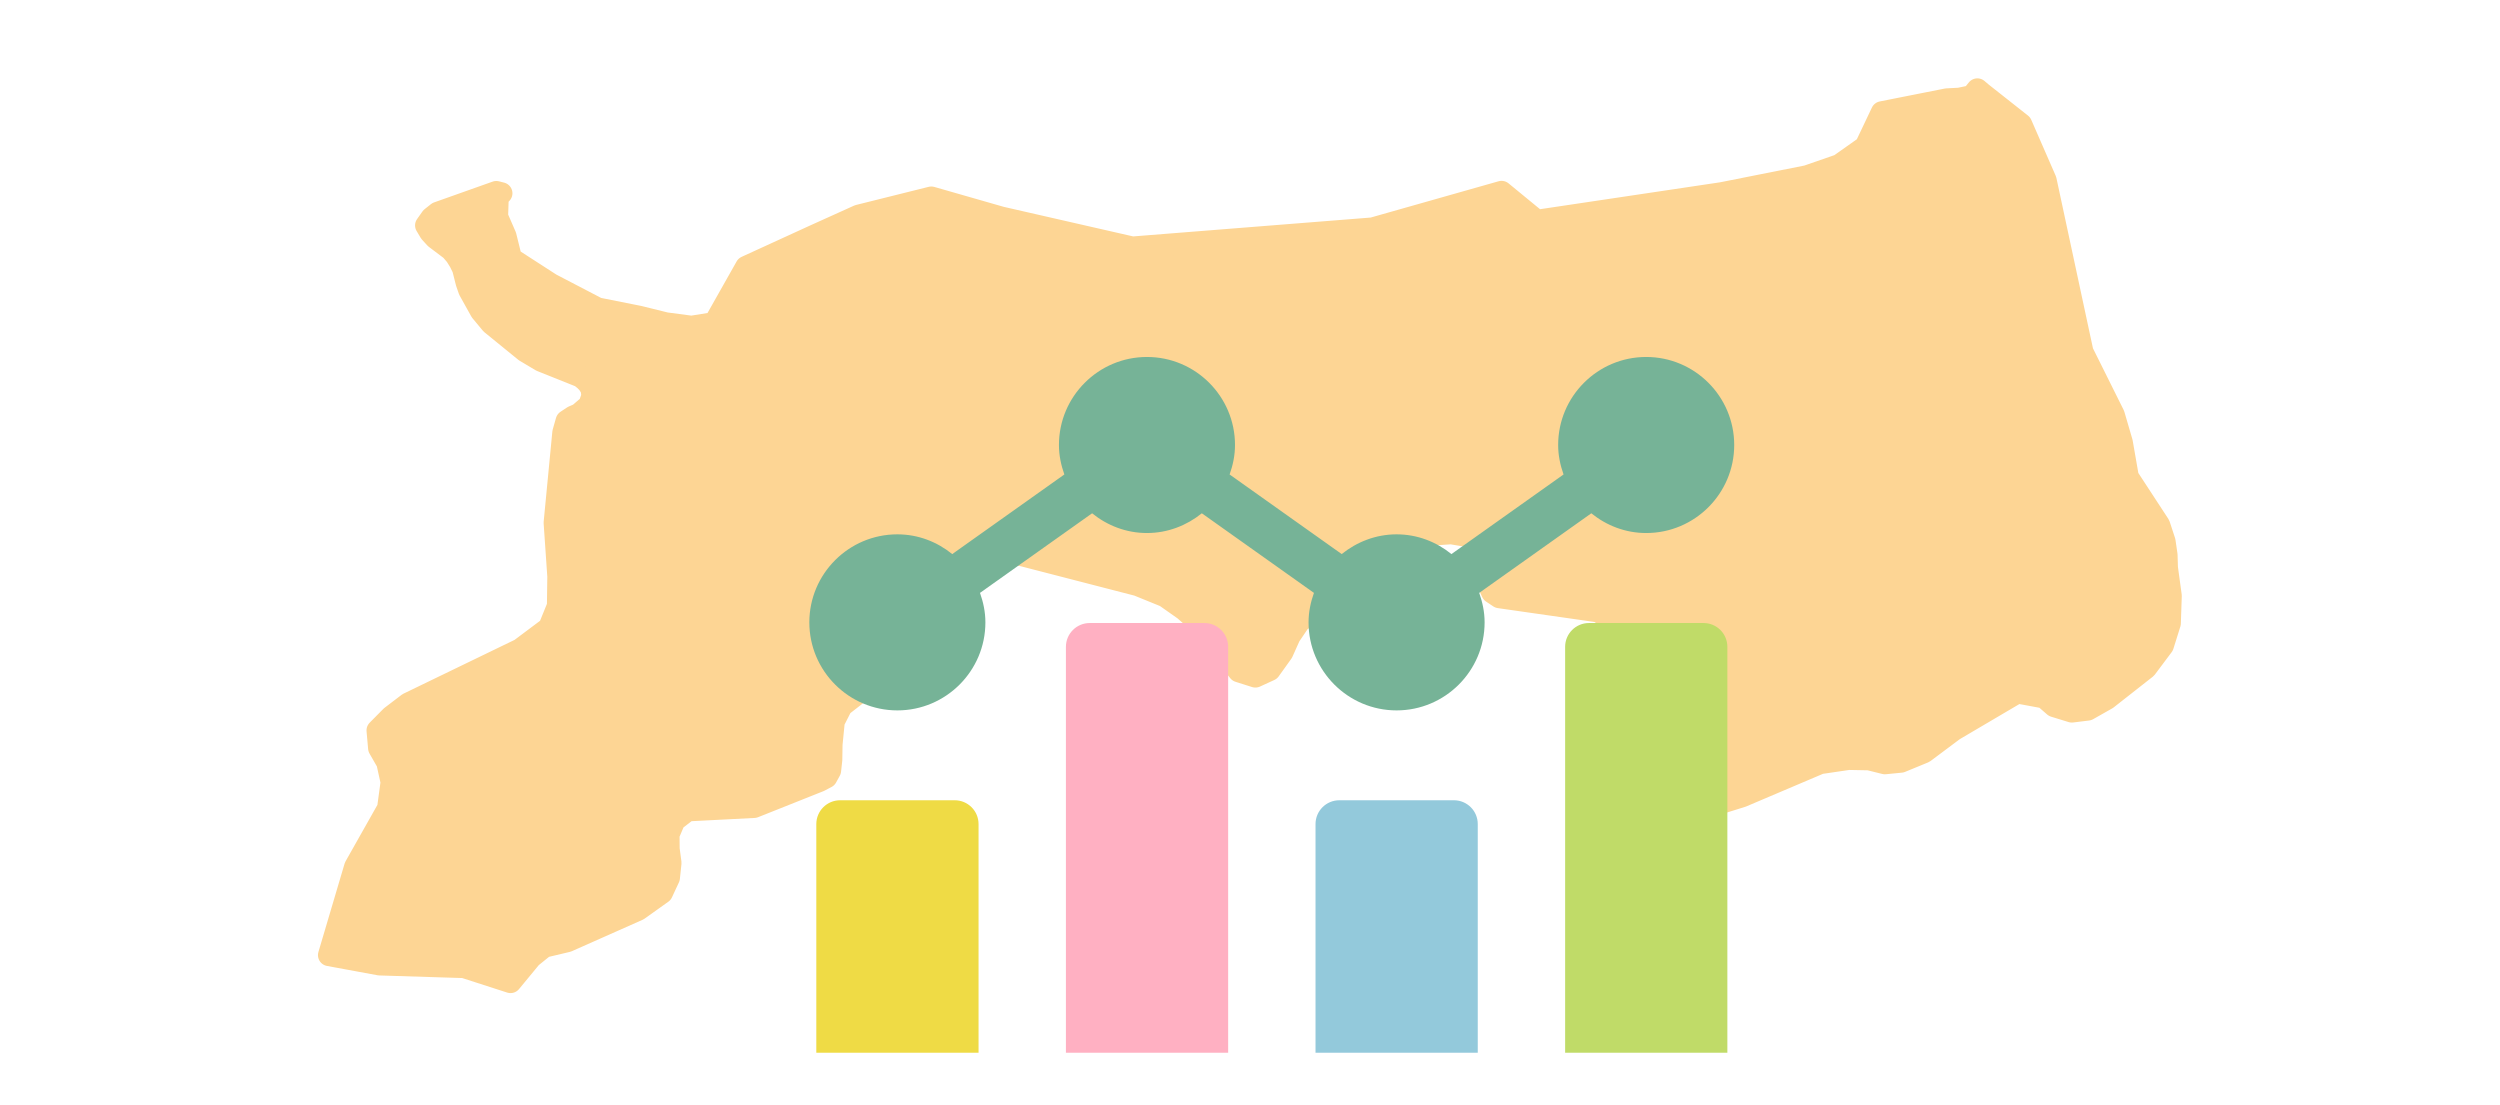 <?xml version="1.0" encoding="UTF-8"?><svg id="_イヤー_2" xmlns="http://www.w3.org/2000/svg" xmlns:xlink="http://www.w3.org/1999/xlink" width="190" height="84" viewBox="0 0 190 84"><defs><style>.cls-1{fill:#c0db68;}.cls-2{fill:#efdb45;}.cls-3{fill:#93c9db;}.cls-4{fill:#76b397;}.cls-5{clip-path:url(#clippath);}.cls-6{fill:#ffb0c2;}.cls-7{fill:none;}.cls-8{fill:#fdd594;fill-rule:evenodd;stroke:#fdd594;stroke-linecap:round;stroke-linejoin:round;stroke-width:1.67px;}</style><clipPath id="clippath"><rect class="cls-7" width="190" height="84"/></clipPath></defs><g id="_定デザイン"><g class="cls-5"><polygon class="cls-8" points="164.69 43.16 164.66 42.18 164.51 41.15 164.1 39.9 161.72 36.26 161.26 33.62 160.65 31.53 158.27 26.75 155.47 13.7 153.61 9.44 150.62 7.08 150.28 6.79 149.87 7.3 148.92 7.5 147.96 7.55 143.02 8.53 141.78 11.14 139.8 12.54 137.35 13.39 130.86 14.68 116.8 16.78 114.12 14.58 104.32 17.36 86.06 18.81 76.08 16.53 70.78 15.01 65.25 16.39 61.93 17.89 56.71 20.28 54.3 24.55 52.55 24.83 50.59 24.57 48.57 24.07 45.41 23.44 41.86 21.59 38.84 19.64 38.42 17.94 37.78 16.47 37.83 14.98 38.11 14.69 37.72 14.59 33.27 16.17 32.79 16.55 32.38 17.13 32.69 17.65 33.09 18.09 34.27 18.98 34.64 19.41 34.94 19.89 35.19 20.4 35.46 21.47 35.66 22.05 36.55 23.65 37.34 24.6 39.92 26.7 41.13 27.42 44.13 28.62 44.44 28.87 44.69 29.12 44.96 29.55 45.02 30.12 44.77 30.81 44 31.47 43.56 31.66 43.06 31.99 42.81 32.87 42.15 39.73 42.43 43.8 42.4 46.06 41.73 47.71 39.54 49.35 31.03 53.47 29.73 54.46 28.69 55.51 28.81 56.86 29.43 57.94 29.76 59.44 29.49 61.44 26.99 65.87 25 72.59 28.85 73.3 35.27 73.5 38.8 74.64 40.36 72.75 41.35 71.95 43.12 71.53 48.5 69.14 50.31 67.85 50.84 66.71 50.96 65.58 50.82 64.53 50.81 63.42 51.26 62.36 52.25 61.59 57.31 61.33 62.28 59.35 62.81 59.07 63.09 58.56 63.18 57.74 63.2 56.56 63.37 54.83 63.97 53.65 65.14 52.74 66.26 52.08 67.19 51.19 67.73 50.02 68.82 46.16 70.11 43.14 70.75 42.03 71.98 41.3 73.58 41.14 86.47 44.47 88.56 45.32 90.01 46.34 91.44 47.6 94.15 51.02 95.41 51.42 96.5 50.92 97.46 49.58 98.02 48.33 98.76 47.24 99.92 46.36 103.22 44.83 104.21 43.85 104.95 42.54 106.1 41.5 108.21 40.67 110.29 40.53 111.95 40.81 113.25 41.84 113.41 42.67 113.37 43.24 113.1 44.09 113.25 44.69 113.41 45.03 113.95 45.39 121.49 46.47 124.78 48.74 126.6 50.96 127.41 52.94 127.83 54.39 128.67 56.02 129.04 57.15 129.33 58.67 129.93 60.25 130.95 60.97 132.39 60.52 138.32 58 140.49 57.68 142.05 57.71 143.25 58.01 144.47 57.89 146.22 57.17 148.48 55.48 153.32 52.63 155.37 53.01 156.13 53.67 157.46 54.08 158.67 53.93 160.12 53.11 163.1 50.77 164.38 49.06 164.91 47.37 164.98 45.28 164.69 43.16"/><g><path class="cls-4" d="M68.2,53.99c3.69,0,6.69-3,6.69-6.69,0-.79-.16-1.53-.41-2.24l8.52-6.05c1.15,.93,2.59,1.5,4.17,1.5s3.03-.58,4.17-1.5l8.52,6.05c-.25,.7-.41,1.45-.41,2.24,0,3.69,3,6.69,6.69,6.69s6.69-3,6.69-6.69c0-.79-.16-1.53-.41-2.24l8.52-6.05c1.15,.93,2.59,1.5,4.17,1.5,3.69,0,6.69-3,6.69-6.69s-3-6.69-6.69-6.69-6.69,3-6.69,6.69c0,.79,.16,1.53,.41,2.24l-8.52,6.05c-1.15-.93-2.59-1.5-4.17-1.5s-3.03,.58-4.17,1.5l-8.52-6.05c.25-.7,.41-1.45,.41-2.24,0-3.69-3-6.69-6.69-6.69s-6.69,3-6.69,6.69c0,.79,.16,1.53,.41,2.24l-8.52,6.05c-1.15-.93-2.59-1.5-4.17-1.5-3.69,0-6.69,3-6.69,6.69s3,6.69,6.69,6.69Z"/><path class="cls-3" d="M112.31,62.63c0-1-.81-1.81-1.81-1.81h-8.71c-1,0-1.81,.81-1.81,1.81v17.38h12.33v-17.38Z"/><path class="cls-2" d="M74.37,62.63c0-1-.81-1.81-1.81-1.81h-8.71c-1,0-1.81,.81-1.81,1.81v17.38h12.33v-17.38Z"/><path class="cls-6" d="M93.34,49.16c0-1-.81-1.81-1.81-1.81h-8.71c-1,0-1.81,.81-1.81,1.81v30.85h12.33v-30.85Z"/><path class="cls-1" d="M131.28,49.16c0-1-.81-1.81-1.81-1.81h-8.71c-1,0-1.81,.81-1.81,1.81v30.85h12.33v-30.85Z"/></g></g></g></svg>